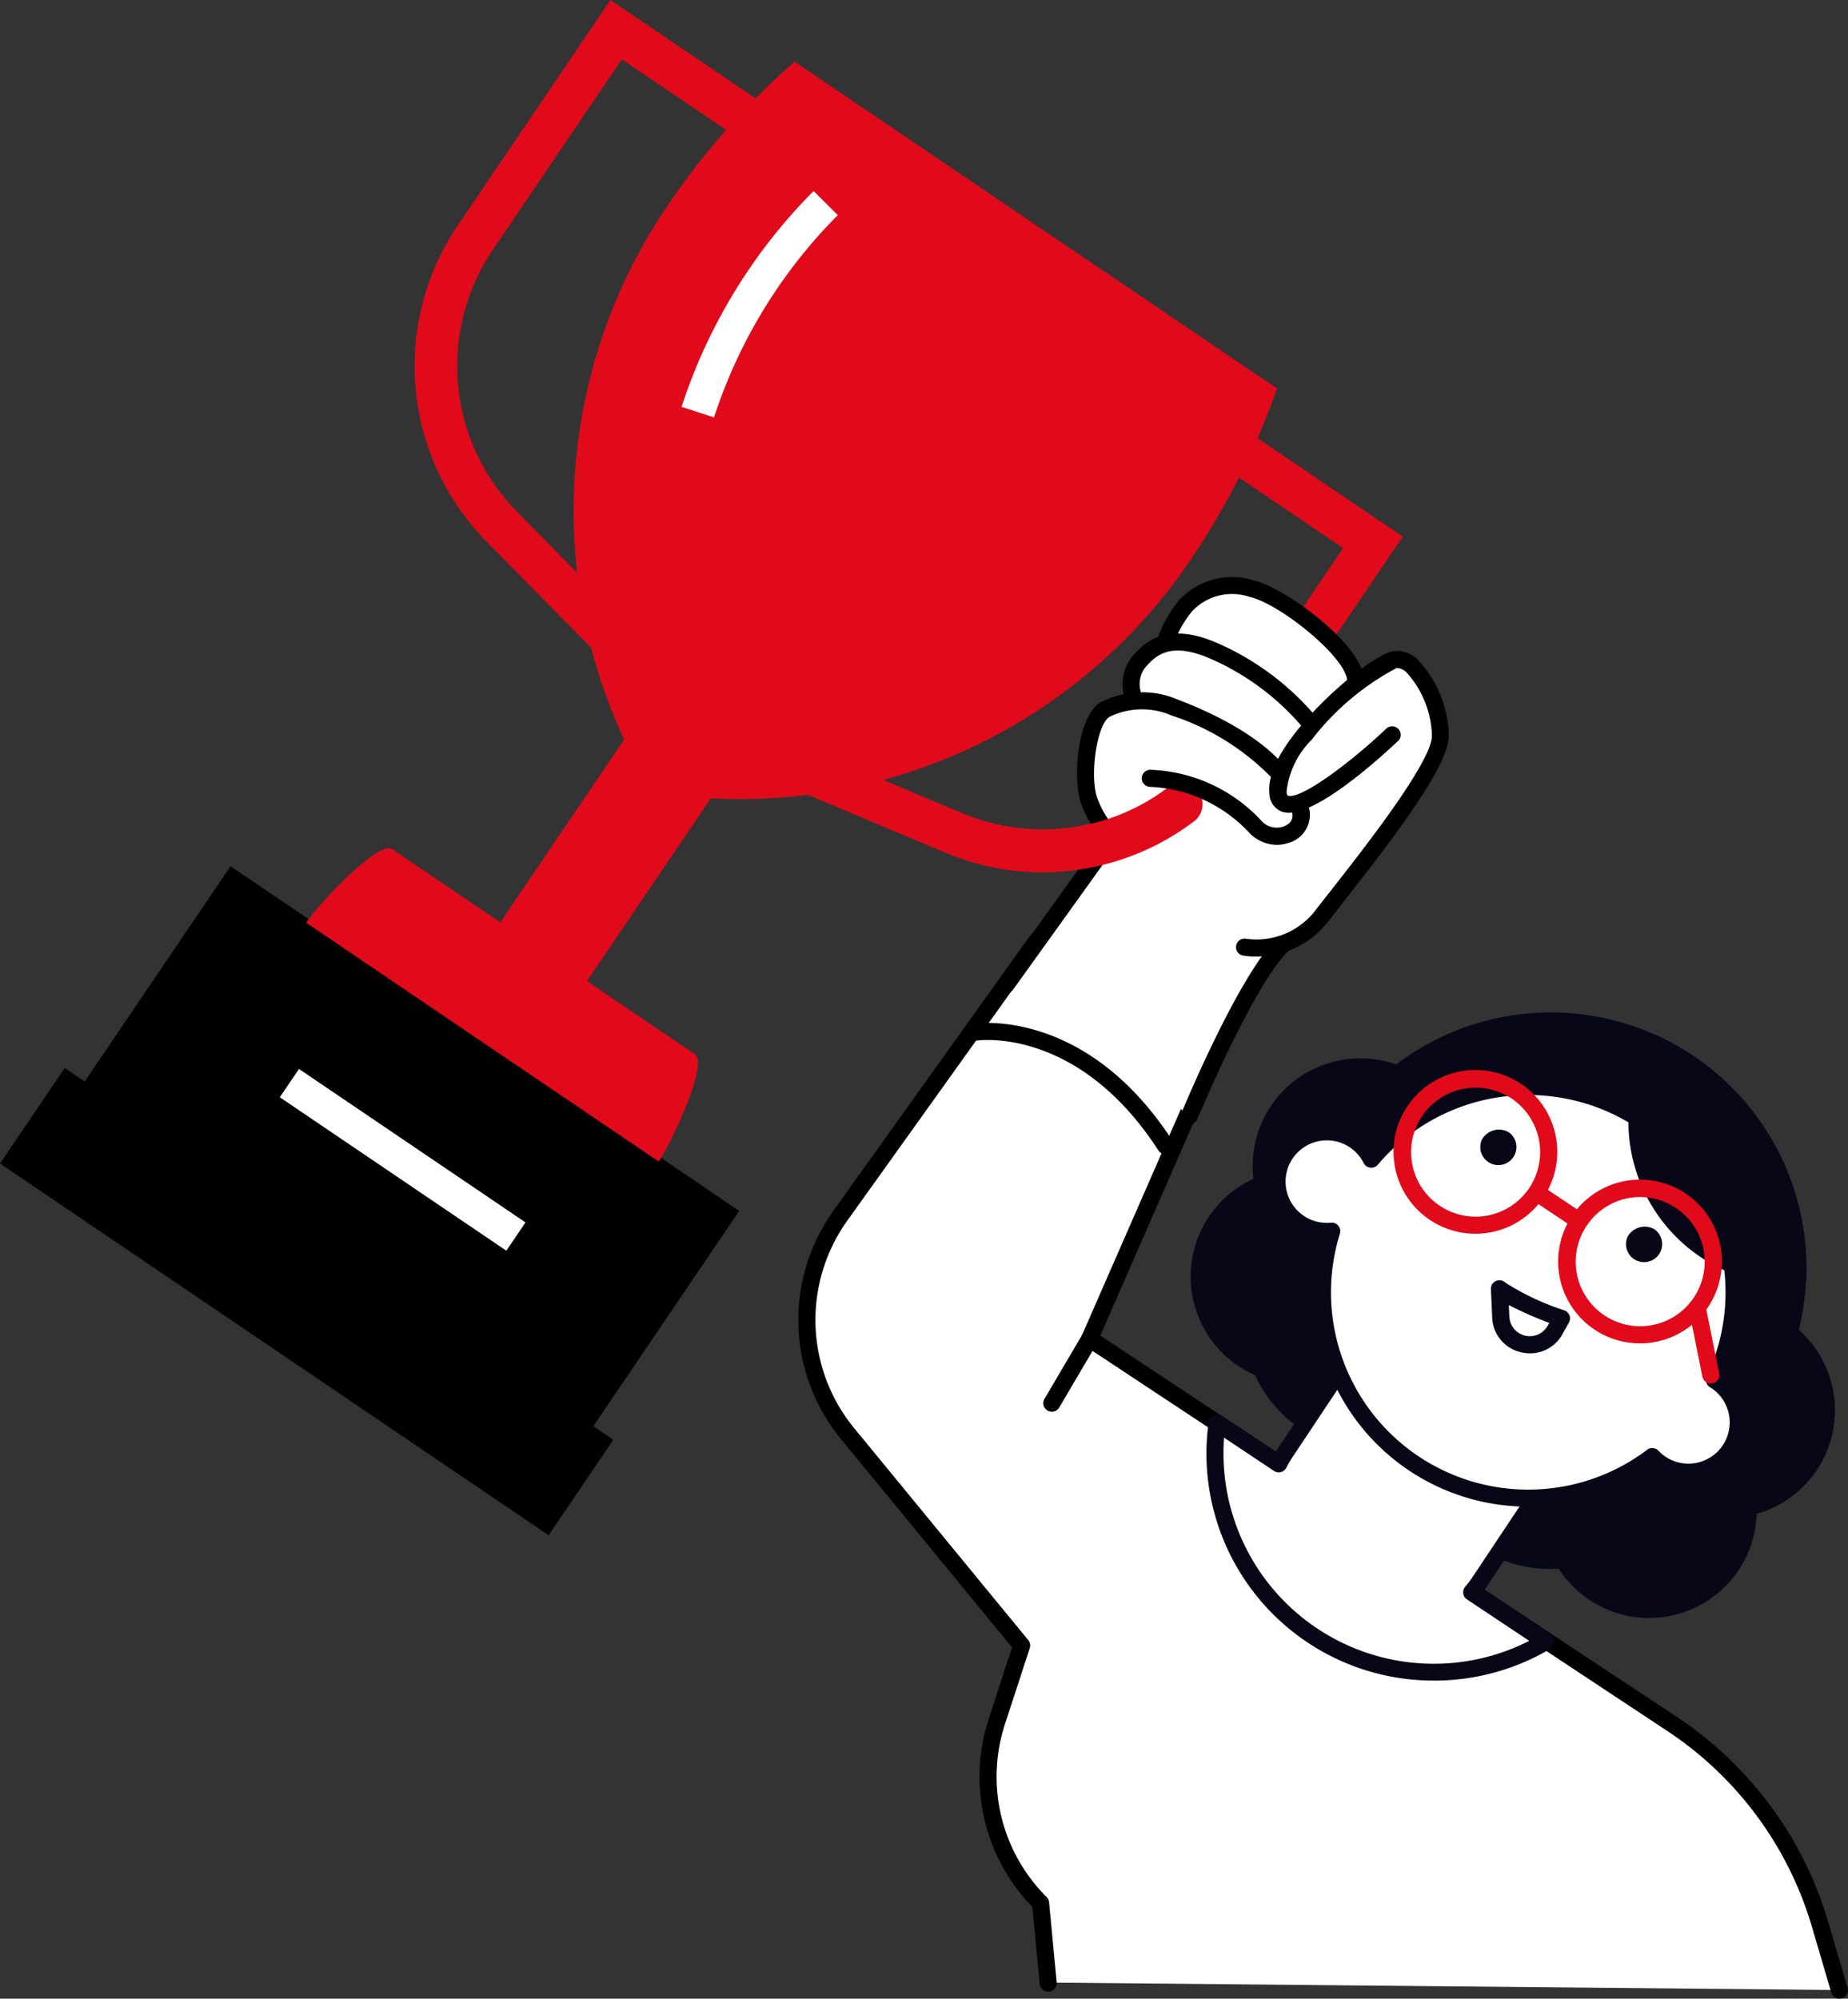<?xml version="1.0" encoding="UTF-8"?>
<svg xmlns="http://www.w3.org/2000/svg" xmlns:xlink="http://www.w3.org/1999/xlink" width="95.19" height="102.941" viewBox="0 0 95.19 102.941">
  <rect x="0" y="0" width="95.19" height="102.941" fill="#333333" stroke="none"/>
  <defs>
    <clipPath id="a">
      <rect width="95.19" height="102.941" fill="none"></rect>
    </clipPath>
  </defs>
  <g clip-path="url(#a)">
    <path d="M106.9,163.836l-.39-4.1a9.215,9.215,0,0,1-2.244-9.374l1.269-3.889-8.97-10.92a9.214,9.214,0,0,1-.373-11.211L106.319,110.2l9.557,4.876-6.826,15.6,30,19.835a18.681,18.681,0,0,1,7.618,10.311l1,3.4Z" transform="translate(-52.917 -61.726)" fill="#fff"></path>
    <path d="M147.111,164.106a.44.44,0,0,1-.422-.316l-1-3.4a18.265,18.265,0,0,0-7.44-10.068l-30-19.836a.44.44,0,0,1-.16-.543l6.66-15.223L105.9,110.2,96,124.041a8.787,8.787,0,0,0,.355,10.676l8.97,10.92a.44.44,0,0,1,.078.416l-1.269,3.889a8.734,8.734,0,0,0,2.137,8.926.439.439,0,0,1,.127.269l.39,4.1a.44.44,0,1,1-.875.083l-.376-3.94a9.608,9.608,0,0,1-2.239-9.707l1.193-3.66-8.817-10.734a9.667,9.667,0,0,1-.391-11.747L105.4,109.384a.439.439,0,0,1,.558-.136l9.557,4.876a.44.44,0,0,1,.2.568l-6.678,15.264,29.691,19.632a19.144,19.144,0,0,1,7.8,10.554l1,3.4a.44.44,0,0,1-.3.546.435.435,0,0,1-.124.018" transform="translate(-52.361 -61.165)"></path>
    <path d="M181.432,166.7a5.545,5.545,0,1,0,7.689-1.542,5.545,5.545,0,0,0-7.689,1.542" transform="translate(-101.103 -91.985)" fill="#080717"></path>
    <path d="M153.865,124.411a13.167,13.167,0,1,0,18.258-3.662,13.167,13.167,0,0,0-18.258,3.662" transform="translate(-84.946 -66.397)" fill="#080717"></path>
    <path d="M167.592,156.653a6.6,6.6,0,1,0,9.157-1.837,6.6,6.6,0,0,0-9.157,1.837" transform="translate(-93.251 -86.095)" fill="#080717"></path>
    <path d="M146.737,142.768a6.6,6.6,0,1,0,9.157-1.837,6.6,6.6,0,0,0-9.157,1.837" transform="translate(-81.57 -78.318)" fill="#080717"></path>
    <path d="M190.586,155a5.545,5.545,0,1,0,7.689-1.542A5.545,5.545,0,0,0,190.586,155" transform="translate(-106.23 -85.437)" fill="#080717"></path>
    <path d="M149.586,145.491a5.545,5.545,0,1,1-1.542-7.689,5.545,5.545,0,0,1,1.542,7.689" transform="translate(-78.095 -76.665)" fill="#080717"></path>
    <path d="M156.844,132.537a5.545,5.545,0,1,1-1.542-7.689,5.545,5.545,0,0,1,1.542,7.689" transform="translate(-82.16 -69.409)" fill="#080717"></path>
    <path d="M145.552,152.483a6.076,6.076,0,0,1,.341-.586l9.5-14.264L165.4,144.3l-9.5,14.264a6.133,6.133,0,0,1-.409.541l3.811,2.538a11.275,11.275,0,0,1-16.924-11.27Z" transform="translate(-79.688 -77.091)" fill="#fff"></path>
    <path d="M152.989,163.089a11.694,11.694,0,0,1-11.6-13.341.44.44,0,0,1,.68-.305l2.778,1.85c.042-.069.084-.135.128-.2l9.5-14.264a.44.44,0,0,1,.61-.122l10.008,6.664a.44.44,0,0,1,.122.61l-9.5,14.264c-.043.065-.088.129-.135.194l3.416,2.274a.44.44,0,0,1-.019.745,11.724,11.724,0,0,1-5.981,1.632M142.18,150.577A10.835,10.835,0,0,0,157.9,161.043l-3.208-2.136a.44.44,0,0,1-.093-.649,5.662,5.662,0,0,0,.38-.5l9.254-13.9-9.275-6.176-9.254,13.9a5.6,5.6,0,0,0-.317.544.44.44,0,0,1-.635.165Z" transform="translate(-79.129 -76.531)" fill="#080717"></path>
    <path d="M153.526,129.976a2.554,2.554,0,0,1,.868.982,10.6,10.6,0,0,1,17.677,11.372c.026.016.054.03.08.048a2.566,2.566,0,1,1-3.285,3.9,10.6,10.6,0,0,1-16.511-11.612,2.566,2.566,0,1,1,1.171-4.689" transform="translate(-83.759 -71.254)" fill="#fff"></path>
    <path d="M161.916,148.291a11.036,11.036,0,0,1-10.7-13.755,3.006,3.006,0,1,1,2.675-4.864,11.042,11.042,0,0,1,18.171,11.944,3.006,3.006,0,0,1-3.56,4.836c-.078-.052-.155-.109-.229-.17a11.035,11.035,0,0,1-6.356,2.008m-10.122-14.629a.44.44,0,0,1,.42.571,10.162,10.162,0,0,0,15.826,11.13.44.44,0,0,1,.584.048,2.154,2.154,0,0,0,.365.31,2.126,2.126,0,0,0,2.356-3.54l-.066-.038a.44.44,0,0,1-.168-.563,10.161,10.161,0,0,0-16.943-10.9.44.44,0,0,1-.729-.087,2.125,2.125,0,1,0-1.69,3.072l.044,0" transform="translate(-83.198 -70.691)" fill="#080717"></path>
    <path d="M193.984,122.176a13.158,13.158,0,0,1,5.842,11.789,8.406,8.406,0,0,1-7.832-12.877,13.257,13.257,0,0,1,1.99,1.088" transform="translate(-106.807 -67.824)" fill="#080717"></path>
    <path d="M176.606,153.663a2.04,2.04,0,0,1-.472-.056,1.9,1.9,0,0,1-1.485-1.795l-.066-1.456a.44.44,0,0,1,.75-.331,13.035,13.035,0,0,0,3.034,1.423.441.441,0,0,1,.236.63l-.334.594a1.889,1.889,0,0,1-1.663.99m-1.1-2.484.027.594a1.055,1.055,0,0,0,1.974.469l.082-.145a19.507,19.507,0,0,1-2.082-.918" transform="translate(-97.787 -83.96)" fill="#080717"></path>
    <path d="M186.708,146.59a4.217,4.217,0,1,1,.835-.084,4.238,4.238,0,0,1-.835.084m-2.758-6.046a3.322,3.322,0,1,0,4.608-.924,3.3,3.3,0,0,0-4.608.924" transform="translate(-102.229 -77.4)" fill="#e10a1a"></path>
    <path d="M167.437,133.756a4.217,4.217,0,1,1,.835-.084,4.239,4.239,0,0,1-.835.084m-2.758-6.046a3.323,3.323,0,1,0,4.608-.924,3.327,3.327,0,0,0-4.608.924" transform="translate(-91.436 -70.212)" fill="#e10a1a"></path>
    <path d="M198.883,156.448a.439.439,0,0,1-.431-.353l-.7-3.473a.44.44,0,0,1,.863-.173l.7,3.473a.44.44,0,0,1-.345.518.414.414,0,0,1-.087.009" transform="translate(-110.762 -85.192)" fill="#e10a1a"></path>
    <path d="M181.6,141.015a.438.438,0,0,1-.243-.073l-1.946-1.3a.44.44,0,0,1,.487-.732l1.946,1.3a.44.44,0,0,1-.244.806" transform="translate(-100.379 -77.767)" fill="#e10a1a"></path>
    <path d="M190.322,144.13a.931.931,0,1,0,1.366-.395,1.012,1.012,0,0,0-1.366.395" transform="translate(-106.486 -80.434)" fill="#080717"></path>
    <path d="M173.259,132.769a.931.931,0,1,0,1.366-.395,1.012,1.012,0,0,0-1.366.395" transform="translate(-96.929 -74.071)" fill="#080717"></path>
    <rect width="5.942" height="34.13" transform="matrix(0.561, -0.828, 0.828, 0.561, 0, 59.925)"></rect>
    <rect width="13.387" height="31.632" transform="matrix(0.561, -0.828, 0.828, 0.561, 4.367, 55.707)"></rect>
    <rect width="13.387" height="31.632" transform="matrix(0.561, -0.828, 0.828, 0.561, 4.367, 55.707)"></rect>
    <path d="M54.008,115.451c.691-1.02,2.574-5.047,1.87-5.524L40.285,99.364c-.7-.477-3.743,2.767-4.434,3.787Z" transform="translate(-20.081 -55.629)" fill="#e10a1a"></path>
    <path d="M69.429,45.129A27.965,27.965,0,0,0,94.574,32.872a38.737,38.737,0,0,0,4.455-8.82L74.177,7.216a38.737,38.737,0,0,0-6.54,7.408,27.972,27.972,0,0,0-2.056,27.9l-6.223,9.186Z" transform="translate(-33.248 -4.042)" fill="#e10a1a"></path>
    <path d="M81.487,34.027l-1.674-.543a28.032,28.032,0,0,1,6.8-11.116l1.246,1.242a26.3,26.3,0,0,0-6.375,10.417" transform="translate(-44.705 -12.529)" fill="#fff"></path>
    <rect width="1.76" height="14.093" transform="translate(14.413 56.513) rotate(-55.885)" fill="#fff"></rect>
    <rect width="15.683" height="5.391" transform="translate(24.175 49.861) rotate(-55.885)" fill="#e10a1a"></rect>
    <path d="M104.51,69.65a12.775,12.775,0,0,1-4.959-1l-8.816-3.707.852-2.028,8.816,3.707a10.692,10.692,0,0,0,12.961-3.849l6.651-9.818L109.7,45.968l1.234-1.821,12.137,8.222-7.884,11.638A12.9,12.9,0,0,1,104.51,69.65" transform="translate(-50.823 -24.728)" fill="#e10a1a"></path>
    <path d="M58.951,34.692l-6.712-6.813a12.9,12.9,0,0,1-1.486-16.241L58.636,0,70.773,8.222,69.54,10.043,59.224,3.055l-6.651,9.817a10.691,10.691,0,0,0,1.233,13.464l6.712,6.813Z" transform="translate(-27.193)" fill="#e10a1a"></path>
    <path d="M127.245,95.817c.023-.062,2.891-6.93,4.78-8.789a.135.135,0,0,0,.032-.052,4.357,4.357,0,0,0,2.04-1.489c.209-.271.465-.6.752-.962,2.006-2.555,5.365-6.833,5.349-8.375a5.637,5.637,0,0,0-1.489-3.668,1.252,1.252,0,0,0-.958-.383,5.442,5.442,0,0,0-1.925,1.134c-.18-1.61-3.859-4.441-5.5-4.79a3.448,3.448,0,0,0-3.488.926,5.829,5.829,0,0,0-1,1.725.138.138,0,0,0,.05.157.151.151,0,0,0,.036.018h.012a2.823,2.823,0,0,0-1.519,1,2.387,2.387,0,0,0-.309,1.954.127.127,0,0,0,.012.026,3.1,3.1,0,0,0-1.45.468c-.878.6-.643,2.231-.587,2.551a2.865,2.865,0,0,0-.19,2.425,5.342,5.342,0,0,0,1.077,1.7h0l-5.372,7.485c-.022.031.028-.012.036.026s.048.035.077.055l.007,0,9.431,6.769c.035.022.045.073.084.061s0,.051.018.012" transform="translate(-65.863 -38.273)" fill="#fff"></path>
    <path d="M117.294,105.6a.44.44,0,0,1-.357-.7l5.372-7.485a.44.44,0,1,1,.715.513l-5.372,7.485a.439.439,0,0,1-.358.183" transform="translate(-65.453 -54.464)"></path>
    <path d="M145.805,73.359a.44.44,0,0,1-.439-.415c-.07-1.222-3.5-3.989-5.051-4.32a2.814,2.814,0,0,0-2.93.739,5.365,5.365,0,0,0-.895,1.535.44.44,0,0,1-.831-.287,6.183,6.183,0,0,1,1.061-1.824,3.734,3.734,0,0,1,3.779-1.024c1.6.342,5.64,3.287,5.745,5.13a.44.44,0,0,1-.414.465h-.025" transform="translate(-75.972 -37.888)"></path>
    <path d="M141.164,79.283a.441.441,0,0,1-.333-.153,13.1,13.1,0,0,0-5.052-3.74c-1.976-.783-2.662-.013-3.164.55a1.406,1.406,0,0,0-.239,1.168.44.44,0,0,1-.849.229,2.277,2.277,0,0,1,.431-1.982c.518-.583,1.594-1.794,4.145-.783a13.969,13.969,0,0,1,5.394,3.984.44.44,0,0,1-.333.727" transform="translate(-73.633 -41.551)"></path>
    <path d="M128.455,89.456a.439.439,0,0,1-.287-.107,5.757,5.757,0,0,1-1.778-2.394c-.55-1.273-.275-4.553.884-5.345a4.662,4.662,0,0,1,4.014-.179c1.842.7,4.323,1.893,5.682,3.628a.44.44,0,0,1-.692.542,12.733,12.733,0,0,0-5.3-3.347,3.825,3.825,0,0,0-3.206.083c-.663.453-1.032,3.206-.573,4.27a4.887,4.887,0,0,0,1.545,2.077.44.44,0,0,1-.287.773" transform="translate(-70.641 -45.407)"></path>
    <path d="M145.763,91.952a3.747,3.747,0,0,1-.675-.053.44.44,0,0,1,.167-.864,3.826,3.826,0,0,0,3.589-1.488c.21-.272.467-.6.756-.967,1.7-2.166,5.239-6.672,5.225-8.011a5.063,5.063,0,0,0-1.3-3.242.759.759,0,0,0-.513-.239,13.52,13.52,0,0,0-4.383,3.7,4.439,4.439,0,0,0-1.292,2.689c0,.028.021.168.067.186.618.227,3.134-1.614,5.1-3.476a.44.44,0,0,1,.6.639c-1.049.992-4.584,4.189-6.01,3.662a1.007,1.007,0,0,1-.638-.917c-.1-.878.4-2,1.483-3.336,1.53-1.895,4.042-3.925,4.975-4.022a1.534,1.534,0,0,1,1.19.457,5.891,5.891,0,0,1,1.59,3.89c.015,1.521-2.666,5.064-5.413,8.563-.286.365-.542.69-.751.961a4.679,4.679,0,0,1-3.778,1.867" transform="translate(-81.067 -42.685)"></path>
    <path d="M138.736,119.3a.441.441,0,0,1-.406-.608c.118-.285,2.916-7.012,4.889-8.955a.44.44,0,0,1,.617.627c-1.847,1.818-4.665,8.6-4.694,8.664a.44.44,0,0,1-.406.272" transform="translate(-77.462 -61.397)"></path>
    <path d="M103.667,93.44a12.836,12.836,0,0,1-4.975-1l-8.816-3.707a1.1,1.1,0,1,1,.852-2.027l8.816,3.706a10.7,10.7,0,0,0,10.575-1.331,1.1,1.1,0,1,1,1.328,1.753,12.885,12.885,0,0,1-7.78,2.606" transform="translate(-49.964 -48.517)" fill="#e10a1a"></path>
    <path d="M144.156,56.885l-1.822-1.233,1.827-2.7-10.316-6.988,1.233-1.821,12.137,8.222Z" transform="translate(-74.969 -24.727)" fill="#e10a1a"></path>
    <path d="M123.175,160.072l1.95-3.316Z" transform="translate(-68.993 -87.802)" fill="#fff"></path>
    <path d="M122.614,159.952a.44.44,0,0,1-.379-.663l1.95-3.315a.44.44,0,0,1,.759.446l-1.951,3.315a.439.439,0,0,1-.38.217" transform="translate(-68.433 -87.242)"></path>
    <path d="M114.307,120.806s5.461-.78,9.752,5.851Z" transform="translate(-64.026 -67.65)" fill="#fff"></path>
    <path d="M123.5,126.533a.441.441,0,0,1-.37-.2c-4.072-6.294-9.107-5.684-9.321-5.655a.44.44,0,0,1-.123-.871c.235-.034,5.791-.741,10.183,6.047a.44.44,0,0,1-.369.679" transform="translate(-63.466 -67.086)"></path>
    <path d="M140.66,94a2,2,0,0,1-1.486-.693,7.415,7.415,0,0,0-5.031-2.294.44.44,0,0,1,0-.88,8.179,8.179,0,0,1,5.689,2.591,1.061,1.061,0,0,0,1.1.353c.491-.161.623-.428.469-.953a.44.44,0,0,1,.845-.248,1.5,1.5,0,0,1-1.039,2.037,1.762,1.762,0,0,1-.551.088" transform="translate(-74.89 -50.486)"></path>
  </g>
</svg>
